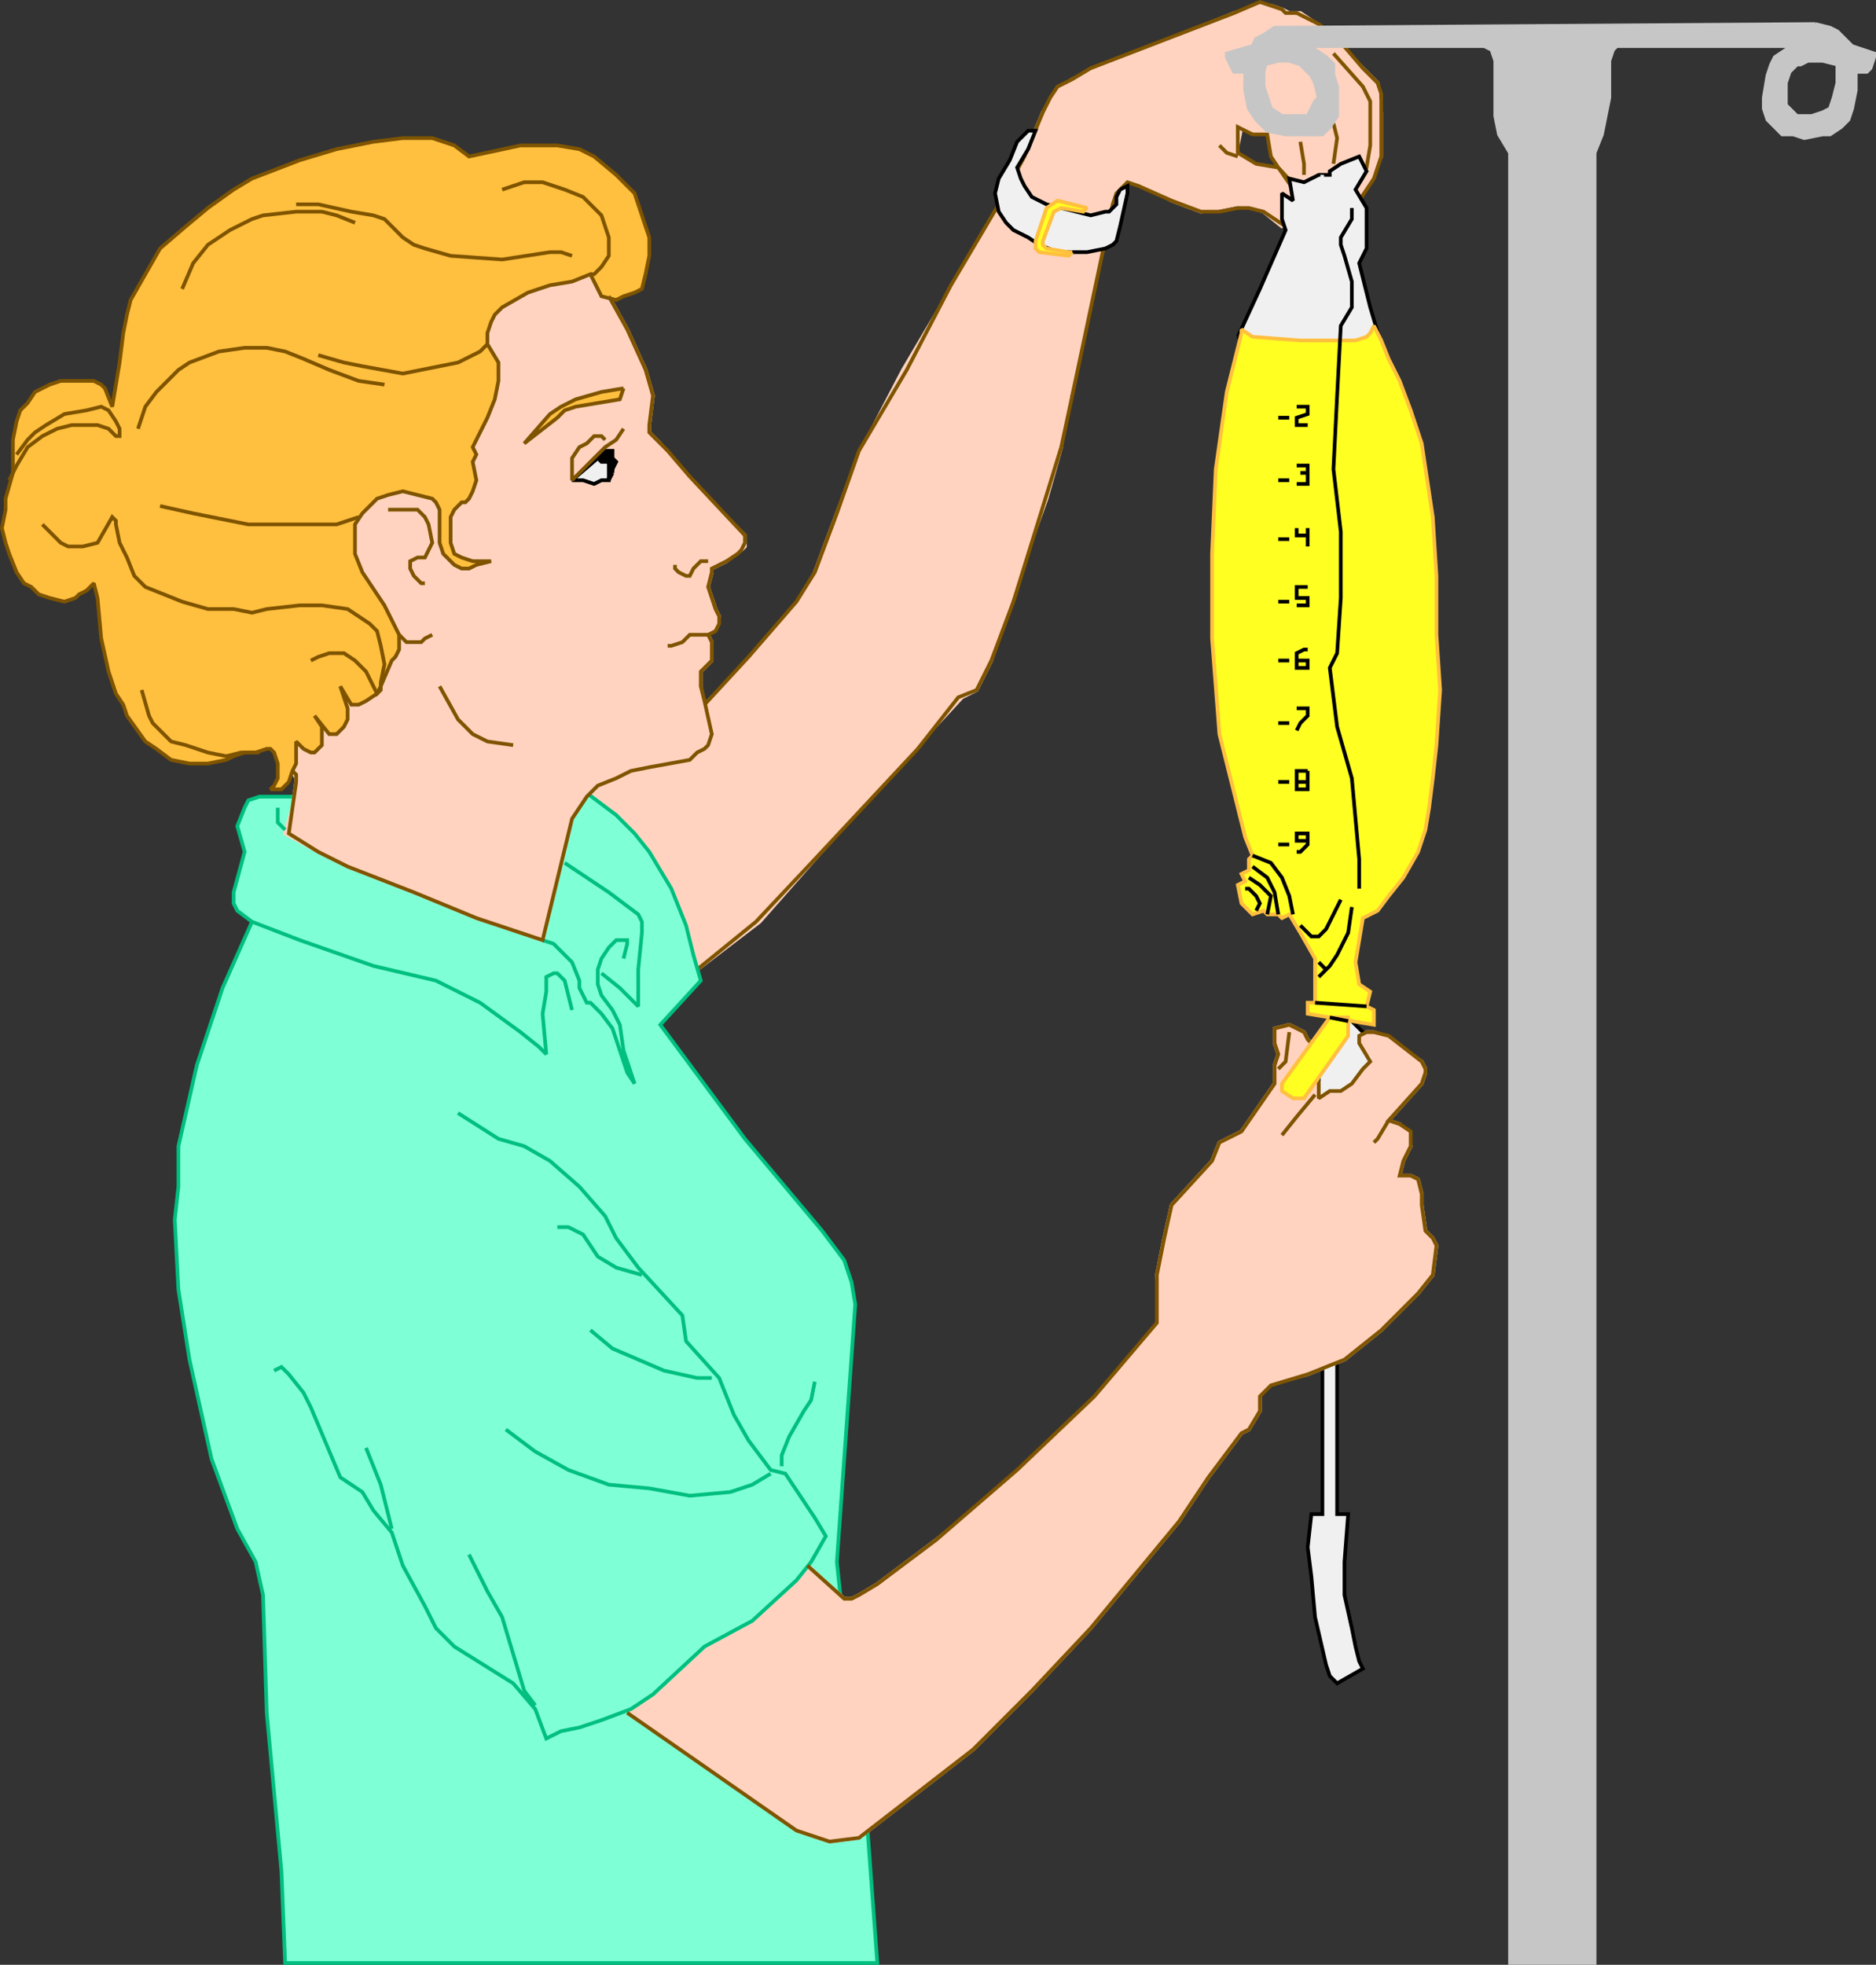 <svg xmlns="http://www.w3.org/2000/svg" width="510.012" height="534.034" version="1.2"><rect width="100%" height="100%" fill="#333333" stroke="none"/><g fill="none" fill-rule="evenodd" stroke="#000" stroke-miterlimit="2" font-family="'Sans Serif'" font-size="12.5" font-weight="400"><path fill="#ffd3bf" stroke="#ffd3bf" d="m155.512 211.534 36-20 13-13 12-14 5-9 6-16 6-16 12-23 13-22 13-22 7-14 5-12 2-3 2-3 4-3 5-2 39-16 7-2h3l3 1 2 1h3l3 2 3 2 5 5 7 7 3 3v4l1 4v12l-3 6-3 6-10 4-12-13-1-3-2-6-4-1-3-1-1 5v3l6 3h5l10 13-9 3-5-4-3-1-4-1-5 1-5 1-8-3-9-5h-3l-1 2-2 2-1 3-12 51-2 14-4 14-10 28-5 16-4 8-4 2-12 13-28 31-15 17-17 13-34-52" vector-effect="non-scaling-stroke"/><path stroke="#7f5400" d="m191.512 191.534 12-13 13-15 5-8 6-16 6-17 13-22 12-23 13-22 7-13 5-12 2-4 2-3 4-2 5-3 39-15 7-3 3 1 3 1 1 1h3l4 2 2 1 6 5 6 7 4 4 1 3v17l-2 6-4 6-11 3-11-12-2-3-1-6h-4l-4-2v7l5 3 6 1 9 13-7 3-6-4-4-1h-3l-5 1h-5l-8-3-9-4-3-1-1 1-2 2-1 3-11 52-3 14-4 13-9 29-6 16-4 8-5 2-11 14-28 30-16 17-16 13" vector-effect="non-scaling-stroke"/><path fill="#f0f0f0" d="m373.512 283.534 2 7-14 10-3-2v-6l5-7 2-3 1-6 7 7" vector-effect="non-scaling-stroke"/><path fill="#7fffd6" stroke="#00bf7f" d="m159.512 215.534 4 3 4 3 5 5 4 5 6 10 4 10 2 8 2 7-11 12 23 31 21 25 6 8 2 6 1 6-5 70 2 19 4 22 5 68h-161l-1-25-4-43-1-32-2-9-5-9-7-19-6-27-3-19-1-19 1-9v-11l5-22 7-21 4-9 4-9-4-3-1-2v-3l3-11-2-7 2-5 1-2 3-1h9l80-1" vector-effect="non-scaling-stroke"/><path fill="#ffd3bf" stroke="#ffd3bf" d="m80.512 92.534-1 117 1 2v1l-1 7-2 7 9 5 8 4 18 7 17 7 18 6 8-33 2-3 1-3 4-3 4-2 5-2 5-1 11-2 4-2 1-2 1-3-2-8-1-5v-4l3-3v-5l-1-2 2-2 1-3-1-2-1-3-1-3 1-4v-1l4-2 4-3 1-1v-3l-15-15-6-7-2-3-3-3v-2l1-8-2-7-5-11-5-9-5-5-3-2-4-2-73 21" vector-effect="non-scaling-stroke"/><path fill="#ffbf3f" stroke="#7f5400" d="m78.512 212.534-2 2h-3l1-1 1-2v-4l-1-3-1-1h-1l-3 1h-3l-3 1-2 1-5 1h-5l-5-1-4-3-3-2-5-7-1-3-2-3-2-6-2-9-1-11-1-4-2 2-2 1-1 1-3 1-4-1-3-1-2-2-2-1-2-3-2-5-1-3-1-4 1-5v-3l2-7v-9l1-5 1-3 2-2 2-3 2-1 2-1 3-1h9l2 1 1 1 2 5 2-12 1-8 1-5 1-4 4-7 4-7 7-6 6-5 7-5 5-3 13-5 10-3 10-2 8-1h8l6 2 4 3 14-3h10l6 1 4 2 6 5 5 5 2 6 2 6v5l-1 5-1 4-2 1-3 1-2 1-4-1-3-6-5 2-6 1-6 2-7 4-2 2-1 2-1 3v3l3 5v5l-1 5-2 5-2 4-1 2-1 2 1 2-1 2 1 5-1 3-1 2-1 1h-1l-1 1-1 1-1 2v7l1 3 2 1 3 1h5l-4 1-2 1h-2l-2-1-1-1-2-2-1-3v-9l-1-2-1-1-4-1-4-1-4 1-3 1-2 2-2 2-2 3v8l2 5 6 9 4 8v4l-1 2-1 1-3 7-1 2-3 2-2 1h-2l-3-5 2 6v3l-1 2-1 1-1 1h-2l-4-5 2 3v5l-1 1-1 1h-1l-2-1-2-2v6l-1 2-1 3" vector-effect="non-scaling-stroke"/><path fill="#ffbf3f" stroke="#7f5400" d="m169.512 105.534-6 1-7 2-4 2-3 2-7 8 9-7 2-2 3-1 6-1 6-1 1-3" vector-effect="non-scaling-stroke"/><path fill="#f0f0f0" d="m165.512 129.534 1-2-1-3h-3l-7 6h3l3 1 2-1h2v-1" vector-effect="non-scaling-stroke"/><path stroke="#7f5400" d="M183.512 153.534v1l1 1 2 1h1l1-2 1-1 1-1h2m0 20h-5l-2 2-3 1h-1m-73-3 1 1 1 1h4l1-1 2-1m-12-34h8l2 2 1 2 1 5-1 2-1 2h-2l-2 1v2l1 2 1 1 1 1h1m4 28 5 9 4 4 4 2 7 1" vector-effect="non-scaling-stroke"/><path fill="#f0f0f0" d="m304.512 51.534-1 2v2l-2 2h-1l-4 1-12-3-4-2-2-3-1-2-1-3 3-5 2-5h-2l-3 3-2 5-3 5-1 4 1 5 2 3 2 2 4 2 3 2 5 2h8l5-1 2-1 1-1 1-4 2-9v-2l-2 1" vector-effect="non-scaling-stroke"/><path fill="#ffff21" stroke="#ffbf3f" d="m291.512 68.534-1 1-8-1-1-1v-2l3-9 3-2 8 2-1 1-6-1-2 1-3 8v1l1 1 6 1h1" vector-effect="non-scaling-stroke"/><path stroke="#7f5400" d="m331.512 39.534 2 2 3 1m26-9 1 4-1 7m-9-6 1 6v3m8-33 8 9 2 4v12l-1 6-1 1" vector-effect="non-scaling-stroke"/><path fill="#f0f0f0" d="m336.512 91.534 6-13 7-16-1-3v-7l3 2-1-6 4 1 4-2h3v-1l3-2 5-2 2 4-3 5 3 5v11l-2 4 3 12 3 10h-37l-2-2" vector-effect="non-scaling-stroke"/><path fill="#ffff21" stroke="#ffbf3f" d="m337.512 90.534-4 16-3 21-1 23v23l1 13 1 13 3 12 3 12 1 4 2 5-1 1v3l-2 1 1 2-2 1 1 5 3 3 3-1 1 1h3l1 1 2-1 3 5 4 7v12h-2v3l18 3v-4l-2-1 1-4-3-2-1-6 2-12 4-2 3-4 4-5 4-7 2-6 1-6 1-8 1-9 1-15-1-15v-16l-1-16-3-20-3-9-3-8-3-6-2-5-2-4-1 2-1 1-3 1h-15l-13-1-3-2v1" vector-effect="non-scaling-stroke"/><path stroke="#f0f0f0" d="m351.512 56.534 1 1 2 2-2 5m7-17-1 7v10l-4 9-4 8-3 2" vector-effect="non-scaling-stroke"/><path d="M367.512 56.534v3l-3 5v2l1 3 2 7v7l-3 5-1 19-1 20 2 17v18l-1 15-2 4 2 16 4 14 2 22v8m-2 5-1 7-3 6-2 3-3 3 2-2-1-1-1-1m-5-10 2 2 1 1h2l2-2 2-4 2-4m-26-3h1l2 2 1 2-1 2m-2-9 3 2 3 3-1 5" vector-effect="non-scaling-stroke"/><path d="m340.512 235.534 4 3 2 4 1 6m-7-16 5 2 3 4 2 5 1 5m-4-135h3m7 159 14 1" vector-effect="non-scaling-stroke"/><path stroke="#7f5400" d="m38.512 187.534 2 7 1 2 2 2 3 3 4 1 3 1 3 1 5 1 4-1h5m14-25 2-1 3-1h4l3 2 3 3 3 6 1-1v-2l1-5-1-5-1-4-2-2-3-2-3-2-7-1h-6l-9 1-4 1-5-1h-7l-7-2-5-2-5-2-3-3-2-5-2-4-1-5v-1l-1-1-4 7-4 1h-4l-2-1-5-5m-9-12 2-4 3-5 4-3 4-2 4-1h7l3 1 2 2h1v-2l-1-2-2-3-2-1-4 1-6 1-5 3-3 2-2 2-3 4m39 14 9 2 15 3h24l3-1 3-1m-60-24 1-3 1-3 3-4 3-3 3-3 3-2 8-3 7-1h6l5 1 5 2 7 3 8 3 7 1m-18-8 7 2 5 1 11 2 10-2 5-1 6-3 2-2m-83-15 3-7 4-5 6-4 6-3 3-1 9-1h7l4 1 5 2" vector-effect="non-scaling-stroke"/><path stroke="#7f5400" d="M80.512 55.534h6l9 2 6 1 3 1 2 2 3 3 3 2 3 1 7 2 14 1 13-2h3l3 1" vector-effect="non-scaling-stroke"/><path stroke="#7f5400" d="M160.512 74.534h1l2-2 2-3v-5l-1-3-1-3-2-2-1-1-2-2-5-2-6-2h-5l-3 1-3 1" vector-effect="non-scaling-stroke"/><path stroke="#00bf7f" d="M75.512 219.534v4l2 2m-9 25 13 5 20 7 17 4 6 3 6 3 11 8 5 4 2 2-1-11 1-6v-4l2-1h1l2 2 2 8m-8-19 3 1 2 2 3 3 2 5v2l1 2 1 2h1l3 3 3 4 3 9 1 3 2 3-3-9-1-7-2-4-3-4-1-3v-4l1-3 2-3 2-2h3v1l-1 4" vector-effect="non-scaling-stroke"/><path stroke="#00bf7f" d="m163.512 264.534 5 4 5 5v-10l1-10v-3l-1-2-8-6-12-8" vector-effect="non-scaling-stroke"/><path fill="#f0f0f0" d="M359.512 371.534v40h-3l-1 9 1 8 1 11 3 13 1 3 2 2 7-4-1-2-1-4-1-5-2-9v-9l1-13h-3v-42l-4 2" vector-effect="non-scaling-stroke"/><path fill="#ffd3bf" stroke="#ffd3bf" d="m218.512 424.534 11 10h2l2-1 5-3 16-12 22-18 21-20 18-21-1-13 2-10 2-9 11-12 2-5 6-3 9-13v-5l1-3-1-3v-4l4-1 2 1 2 1 1 2 1 1 2 11v4l3-2h3l3-2 3-4 3-3-4-4v-1l2-2h2l3 1 10 7 1 2v1l-1 3-9 10 3 1 2 2 1 4-2 4-1 4h3l2 1 1 4v3l1 7 2 2 1 2-1 8-4 5-10 10-10 8-10 4-11 3-2 3v4l-3 5-2 1-9 12-8 12-24 29-16 17-16 16-31 24-8 1-9-3-47-34 49-39" vector-effect="non-scaling-stroke"/><path fill="#c6c6c6" stroke="#c6c6c6" d="m493.512 6.534 4 1 2 1 2 2 2 2 6 2v1l-1 3-1 1h-3v5l-1 5-1 3-1 1-1 1-3 2h-2l-5 1-3-1h-3l-2-2-2-2-1-3v-3l1-6 1-3 1-2 3-2 4-1h7l2 1 1 4-4-1h-4l-2 1h-1l-2 2-1 3v6l2 2 1 1h4l3-1 2-1 1-3 1-4v-7l-2-2-4-1h-54l-1 1-1 3v10l-1 5-1 5-2 5v492h-23v-492l-3-5-1-5v-15l-1-3-2-1h-53l-5 1-1 2-1 4v4l1 3 1 3 3 2h7l1-2 1-2 1-1-1-4-1-2-3-3-3-1h-3l-4 1 1-3 2-2h7l4 1 3 2 2 2v3l1 3v8l-2 3-2 2h-10l-5-1-1-1-2-2-2-3-1-5v-5h-3l-2-4v-1l7-2 1-2 2-1 3-2h3l144-1" vector-effect="non-scaling-stroke"/><path stroke="#7f5400" d="m350.512 280.534-1 8-2 2m10 7-5 6-4 5m29-4-3 5-1 1" vector-effect="non-scaling-stroke"/><path d="M347.512 130.534h3m-3 16h3m-3 17h3m-3 16h3m-3 17h3m-3 16h3m-3 17h3m2-119h3v2l-3 1v2h3m-3 11h3v2h-2 2v3h-3m0 12v2h3v-2 5m0 11h-3v3h3v2h-3m3 12h-1l-2 1v4h3v-2h-3m0 13h3v2l-2 2-1 2m3 11h-3v5h3v-2h-3 3v-3m-3 22h1l2-2v-3h-3v2h3" vector-effect="non-scaling-stroke"/><path stroke="#00bf7f" d="m221.512 375.534-1 5-2 3-4 7-2 5v3" vector-effect="non-scaling-stroke"/><path fill="#7fffd6" stroke="#7fffd6" d="m74.512 372.534 2-1 2 2 4 5 2 4 8 19 5 4 4 5 5 6 3 9 6 11 3 6 5 5 8 5 7 5 7 7 2 8 5-2 5-1 6-2 7-3 7-4 14-13 13-7 12-11 4-5 4-7-3-5-8-12-4-1-6-8-5-7-3-10-9-10-2-7-11-13-6-8-3-6-7-8-8-7-7-4-8-2-11-7-49 70" vector-effect="non-scaling-stroke"/><path stroke="#00bf7f" d="m99.512 393.534 2 5 2 5 3 12m21 7 5 10 4 7 6 20 3 4m6-130h3l4 2 2 3 2 3 5 3 7 2m-14 15 6 5 7 3 7 3 9 2h4m-56 14 8 6 9 5 11 4 11 1 11 2 11-1 6-2 5-3" vector-effect="non-scaling-stroke"/><path stroke="#00bf7f" d="m74.512 372.534 2-1 2 2 4 5 2 4 8 19 6 4 3 5 5 6 3 9 6 11 3 6 5 5 8 5 8 5 6 7 3 8 4-2 5-1 6-2 8-3 6-4 14-13 13-7 12-11 4-5 4-7-3-5-8-12-4-1-6-8-4-7-4-10-9-10-1-7-12-13-6-8-3-6-7-8-8-7-7-4-7-2-11-7" vector-effect="non-scaling-stroke"/><path stroke="#7f5400" d="m219.512 425.534 10 9h2l2-1 5-3 16-12 22-19 21-20 17-20v-13l2-10 2-9 11-12 2-5 6-3 9-13v-5l1-3-1-3v-4l4-1 2 1 2 1 1 2 1 1 2 11v4l3-2h3l3-2 3-4 2-2-3-5v-2l2-1h2l4 1 9 7 1 2v1l-1 3-9 10 3 1 3 2v4l-2 4-1 4h3l2 1 1 4v3l1 7 2 2 1 2-1 8-4 5-10 10-10 8-10 4-10 3-3 3v4l-3 5-2 1-9 12-8 12-24 29-16 17-16 16-31 24-8 1-9-3-46-32m-91-256 1 1v2l-1 7-1 7 8 5 8 4 18 7 17 7 18 6 8-33 2-3 2-3 3-3 5-2 4-2 5-1 11-2 2-2 2-1 1-1 1-3-2-9-1-4v-4l3-3v-5l-1-2 2-1 1-2v-2l-1-2-1-3-1-3 1-4v-1l4-2 3-2 1-1 1-2v-2l-15-16-6-7-2-2-3-3v-2l1-8-2-7-5-11-5-9" vector-effect="non-scaling-stroke"/><path fill="#ffff21" stroke="#ffbf3f" d="m361.512 276.534-13 18v2l3 2h3l12-17v-5h-5" vector-effect="non-scaling-stroke"/><path d="m361.512 276.534 5 1" vector-effect="non-scaling-stroke"/><path fill="#000" d="M166.512 128.534v-1l1-2-1-1v-2h-2l-2 2 1 1h2v5l1-2" vector-effect="non-scaling-stroke"/><path stroke="#7f5400" d="m169.512 116.534-2 3-3 2-4 4-5 5v-6l2-3 2-1 2-2h2l1 1" vector-effect="non-scaling-stroke"/><path fill="#c6c6c6" stroke="#c6c6c6" d="m493.512 11.534 8 1v5l-4-1-4-5m-151-1 9 3v2l-9 2v-7" vector-effect="non-scaling-stroke"/></g></svg>
